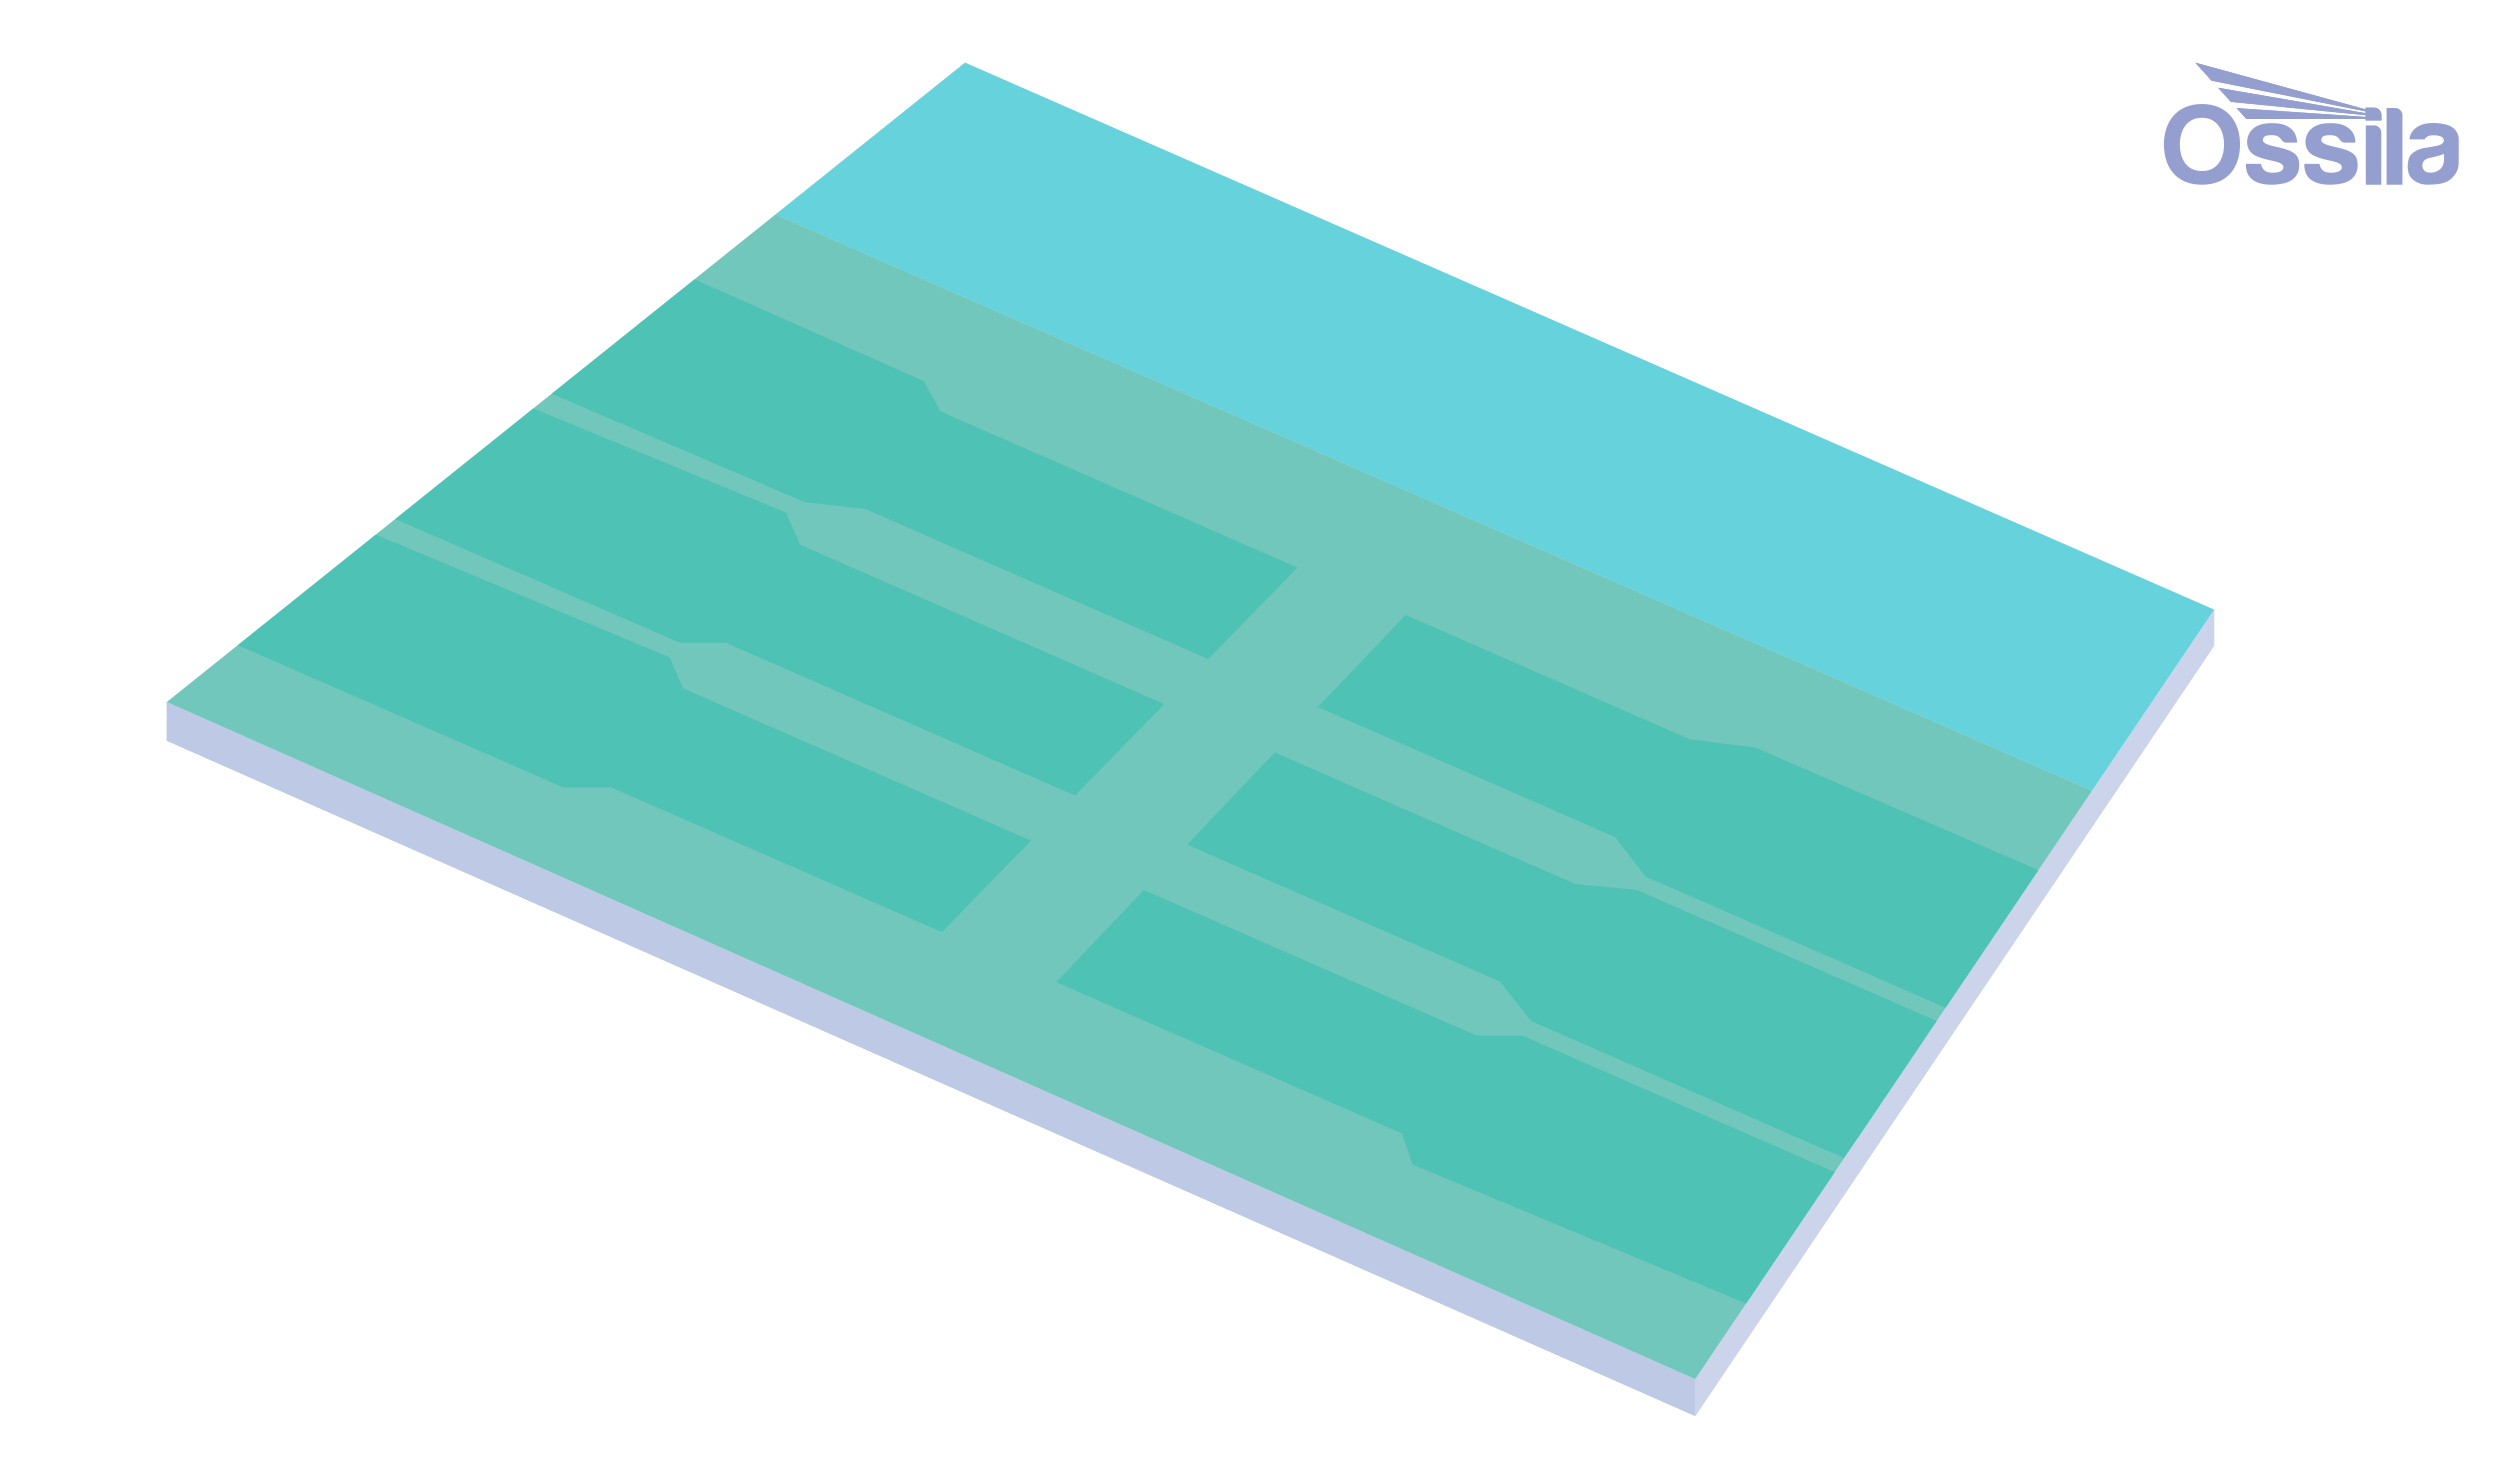 <svg viewBox="0 0 848 500" xmlns:xlink="http://www.w3.org/1999/xlink" height="500" width="848" xmlns="http://www.w3.org/2000/svg">
  <defs>
    <style>
      .cls-1 {
        fill: #e0e5f4;
      }

      .cls-2 {
        fill: #ccd4ec;
      }

      .cls-3 {
        fill: #66d2dc;
      }

      .cls-4 {
        fill: #44bba4;
        mix-blend-mode: multiply;
        opacity: .7;
      }

      .cls-5 {
        fill: none;
      }

      .cls-6 {
        clip-path: url(#clippath-1);
      }

      .cls-7 {
        isolation: isolate;
      }

      .cls-8 {
        fill: #949fd0;
      }

      .cls-9 {
        clip-path: url(#clippath-3);
      }

      .cls-10 {
        fill: #bec9e5;
      }

      .cls-11 {
        clip-path: url(#clippath-2);
      }

      .cls-12 {
        clip-path: url(#clippath);
      }
    </style>
    <clipPath id="clippath">
      <rect height="41.42" width="100" y="21.25" x="734" class="cls-5"></rect>
    </clipPath>
    <clipPath id="clippath-1">
      <rect height="41.42" width="100" y="21.25" x="734" class="cls-5"></rect>
    </clipPath>
    <clipPath id="clippath-2">
      <path d="M744.62,21.25l5.53,6.12,52.26,10.41v.6l-50.05-8.61,4.36,4.8,45.69,4.5v.59c-14.65-1.01-29.15-1.99-43.79-3l3.34,3.68c13.52,0,26.92,0,40.44,0v.51h5.38v-1.79c0-1.39-1.11-2.53-2.47-2.53h-2.91v.56l-57.79-15.84Z" class="cls-5"></path>
    </clipPath>
    <clipPath id="clippath-3">
      <rect height="41.42" width="100" y="21.25" x="734" class="cls-5"></rect>
    </clipPath>
  </defs>
  <g class="cls-7">
    <g data-name="Layer 1" id="Layer_1">
      <polygon points="56.57 238.14 56.57 251.25 575.02 480.33 575.02 467.81 56.57 238.14" class="cls-10"></polygon>
      <polygon points="575.02 467.81 751.04 206.8 751.04 219.04 575.02 480.33 575.02 467.81" class="cls-2"></polygon>
      <polygon points="56.57 238.14 56.57 251.25 575.02 480.33 575.02 467.81 56.57 238.14" class="cls-10"></polygon>
      <polygon points="575.02 467.81 751.04 206.8 751.04 219.04 575.02 480.33 575.02 467.81" class="cls-2"></polygon>
      <polygon points="56.56 238.14 327.32 21.25 751.03 206.8 575.01 467.81 56.56 238.14" class="cls-1"></polygon>
      <polygon points="709.62 268.22 263.02 72.77 327.33 21.25 751.04 206.8 709.62 268.22" class="cls-3"></polygon>
      <g>
        <polygon points="516.39 351.28 500.87 351.28 500.87 351.28 388 301.89 358.25 333.15 475.55 384.48 475.55 384.48 479.1 395 592.32 442.17 595.74 437.08 595.74 437.08 618.26 403.69 622.37 397.6 516.39 351.28" class="cls-3"></polygon>
        <polygon points="555.27 301.89 534.34 299.85 432.39 255.23 402.65 286.49 508.87 332.98 508.87 332.98 519.29 346.32 625.44 392.78 630.04 386.01 630.15 386.06 653.21 351.87 653.19 351.86 656.94 346.34 555.27 301.89" class="cls-3"></polygon>
        <polygon points="691.44 295.15 595.45 253.59 573.2 250.77 573.2 250.77 476.78 208.58 447.04 239.84 547.88 283.97 547.88 283.97 558.15 297.31 659.95 341.85 664.54 335.03 664.56 335.04 687.62 300.85 687.6 300.84 691.44 295.15" class="cls-3"></polygon>
        <polygon points="227.13 222.98 127.46 181.35 122.2 185.57 122.2 185.57 86.46 214.2 86.46 214.2 80.65 218.85 191.13 267.13 206.66 267.13 206.84 266.89 319.45 316.17 349.73 285.14 231.8 233.53 227.13 222.98" class="cls-3"></polygon>
        <polygon points="246.15 218.01 246.15 218.01 364.64 269.86 394.91 238.83 271.47 184.81 266.63 173.86 180.91 138.54 134.05 176.08 230.62 218.01 246.15 218.01" class="cls-3"></polygon>
        <polygon points="273.05 170.36 293.48 172.64 409.82 223.55 440.1 192.53 319.02 139.54 313.37 129.28 235.6 94.75 228.92 100.11 228.9 100.1 193.16 128.73 193.16 128.73 187.11 133.57 273.05 170.36" class="cls-3"></polygon>
      </g>
      <polygon points="263.02 72.77 709.62 268.22 575.01 467.81 56.56 238.14 263.02 72.77" class="cls-4"></polygon>
    </g>
    <g data-name="Layer 2" id="Layer_2">
      <g data-name="blue watermark" id="blue_watermark">
        <g class="cls-12">
          <g class="cls-6">
            <path d="M829.01,54.22c0,.67-.19,2.26-1.42,3.25-1.23.98-2.6,1.23-3.94,1.05-1.33-.17-2.02-1.36-1.98-2.43.04-1.06.5-1.99,2.13-2.44,1.63-.44,3.51-.67,5.22-1.46v2.02ZM829.51,42.19c-3.99-.91-7.2-.39-8.8.43-1.61.81-3.27,2.3-3.42,4.67h5.11s.57-1.37,2.75-1.41c2.18-.04,3.52.47,3.75,1.44.23.97-.58,1.72-1.92,2.05-1.33.33-3.46.56-4.95.87-1.49.31-4.18,1.43-4.84,3.23-.66,1.8-.68,4.24.06,5.9.74,1.67,3.19,3.39,6.44,3.29,3.25-.1,5.86-.31,7.78-2.05,1.92-1.74,2.52-3.56,2.52-5.44s.02-7.6.02-8.24-.5-3.83-4.49-4.74" class="cls-8"></path>
            <path d="M750.16,27.37l52.26,10.41v.6l-50.05-8.61,4.36,4.8,45.69,4.5v.59c-14.65-1.01-29.14-1.99-43.79-3l3.35,3.68c13.52,0,26.92,0,40.44,0v.51h5.38v-1.79c0-1.39-1.11-2.53-2.47-2.53h-2.91v.56l-57.79-15.84,5.53,6.12Z" class="cls-8"></path>
          </g>
          <g class="cls-11">
            <rect height="19.6" width="63.17" y="21.25" x="744.62" class="cls-8"></rect>
          </g>
          <g class="cls-9">
            <path d="M812.44,36.63h-2.91v26.04h5.38v-23.57c0-1.36-1.11-2.47-2.47-2.47" class="cls-8"></path>
            <path d="M805.32,42.53h-2.84v20.14h5.26v-17.72c0-1.33-1.09-2.42-2.42-2.42" class="cls-8"></path>
            <path d="M797.43,51.63c-1.82-1.1-4.06-1.45-6.73-2.11s-3.31-1.34-3.32-1.98c0-.64.37-1.3,1.13-1.49.76-.2,1.99-.35,3.27-.06,1.28.29,1.94,1.53,2.26,1.84.31.31.88.54,1.27.54h3.68c-.13-2.19-.81-3.8-2.4-4.96-1.59-1.16-3.54-1.82-7.53-1.59-3.99.23-6.11,2.28-6.79,4.62-.68,2.34.04,4.74,1.92,5.96,1.88,1.22,4.99,1.84,6.89,2.24,1.9.41,3.37,1,3.27,2.26-.1,1.27-2.23,1.93-4.78,1.61-2.54-.32-2.8-2.93-2.8-2.93h-5.13c-.17,3.35,1.43,5.17,3.5,6.13,2.07.97,5.61,1.32,9.37.48,3.75-.83,5.18-3.5,5.2-5.86.02-2.36-.46-3.62-2.28-4.72" class="cls-8"></path>
            <path d="M777.62,51.63c-1.82-1.1-4.06-1.45-6.73-2.11s-3.31-1.34-3.32-1.98c0-.64.37-1.3,1.13-1.49.76-.2,1.99-.35,3.27-.06,1.28.29,1.94,1.53,2.26,1.84.31.31.88.54,1.27.54h3.68c-.13-2.19-.81-3.8-2.4-4.96-1.59-1.16-3.54-1.82-7.53-1.59-3.99.23-6.11,2.28-6.79,4.62-.68,2.34.04,4.74,1.92,5.96,1.88,1.22,4.99,1.84,6.89,2.24,1.9.41,3.37,1,3.27,2.26-.1,1.27-2.23,1.93-4.78,1.61-2.54-.32-2.8-2.93-2.8-2.93h-5.13c-.17,3.35,1.43,5.17,3.5,6.13,2.07.97,5.61,1.32,9.36.48,3.75-.83,5.19-3.5,5.2-5.86.02-2.36-.46-3.62-2.28-4.72" class="cls-8"></path>
            <path d="M746.89,58.02c-5.19,0-7.48-4.06-7.48-9.05s2.52-9.02,7.49-9.02,7.49,4.04,7.49,9.02-2.31,9.05-7.5,9.05M746.91,35.28c-8.56,0-12.91,6.12-12.91,13.67s3.94,13.71,12.89,13.71,12.93-6.16,12.93-13.71-4.35-13.67-12.91-13.67" class="cls-8"></path>
          </g>
        </g>
      </g>
    </g>
  </g>
</svg>